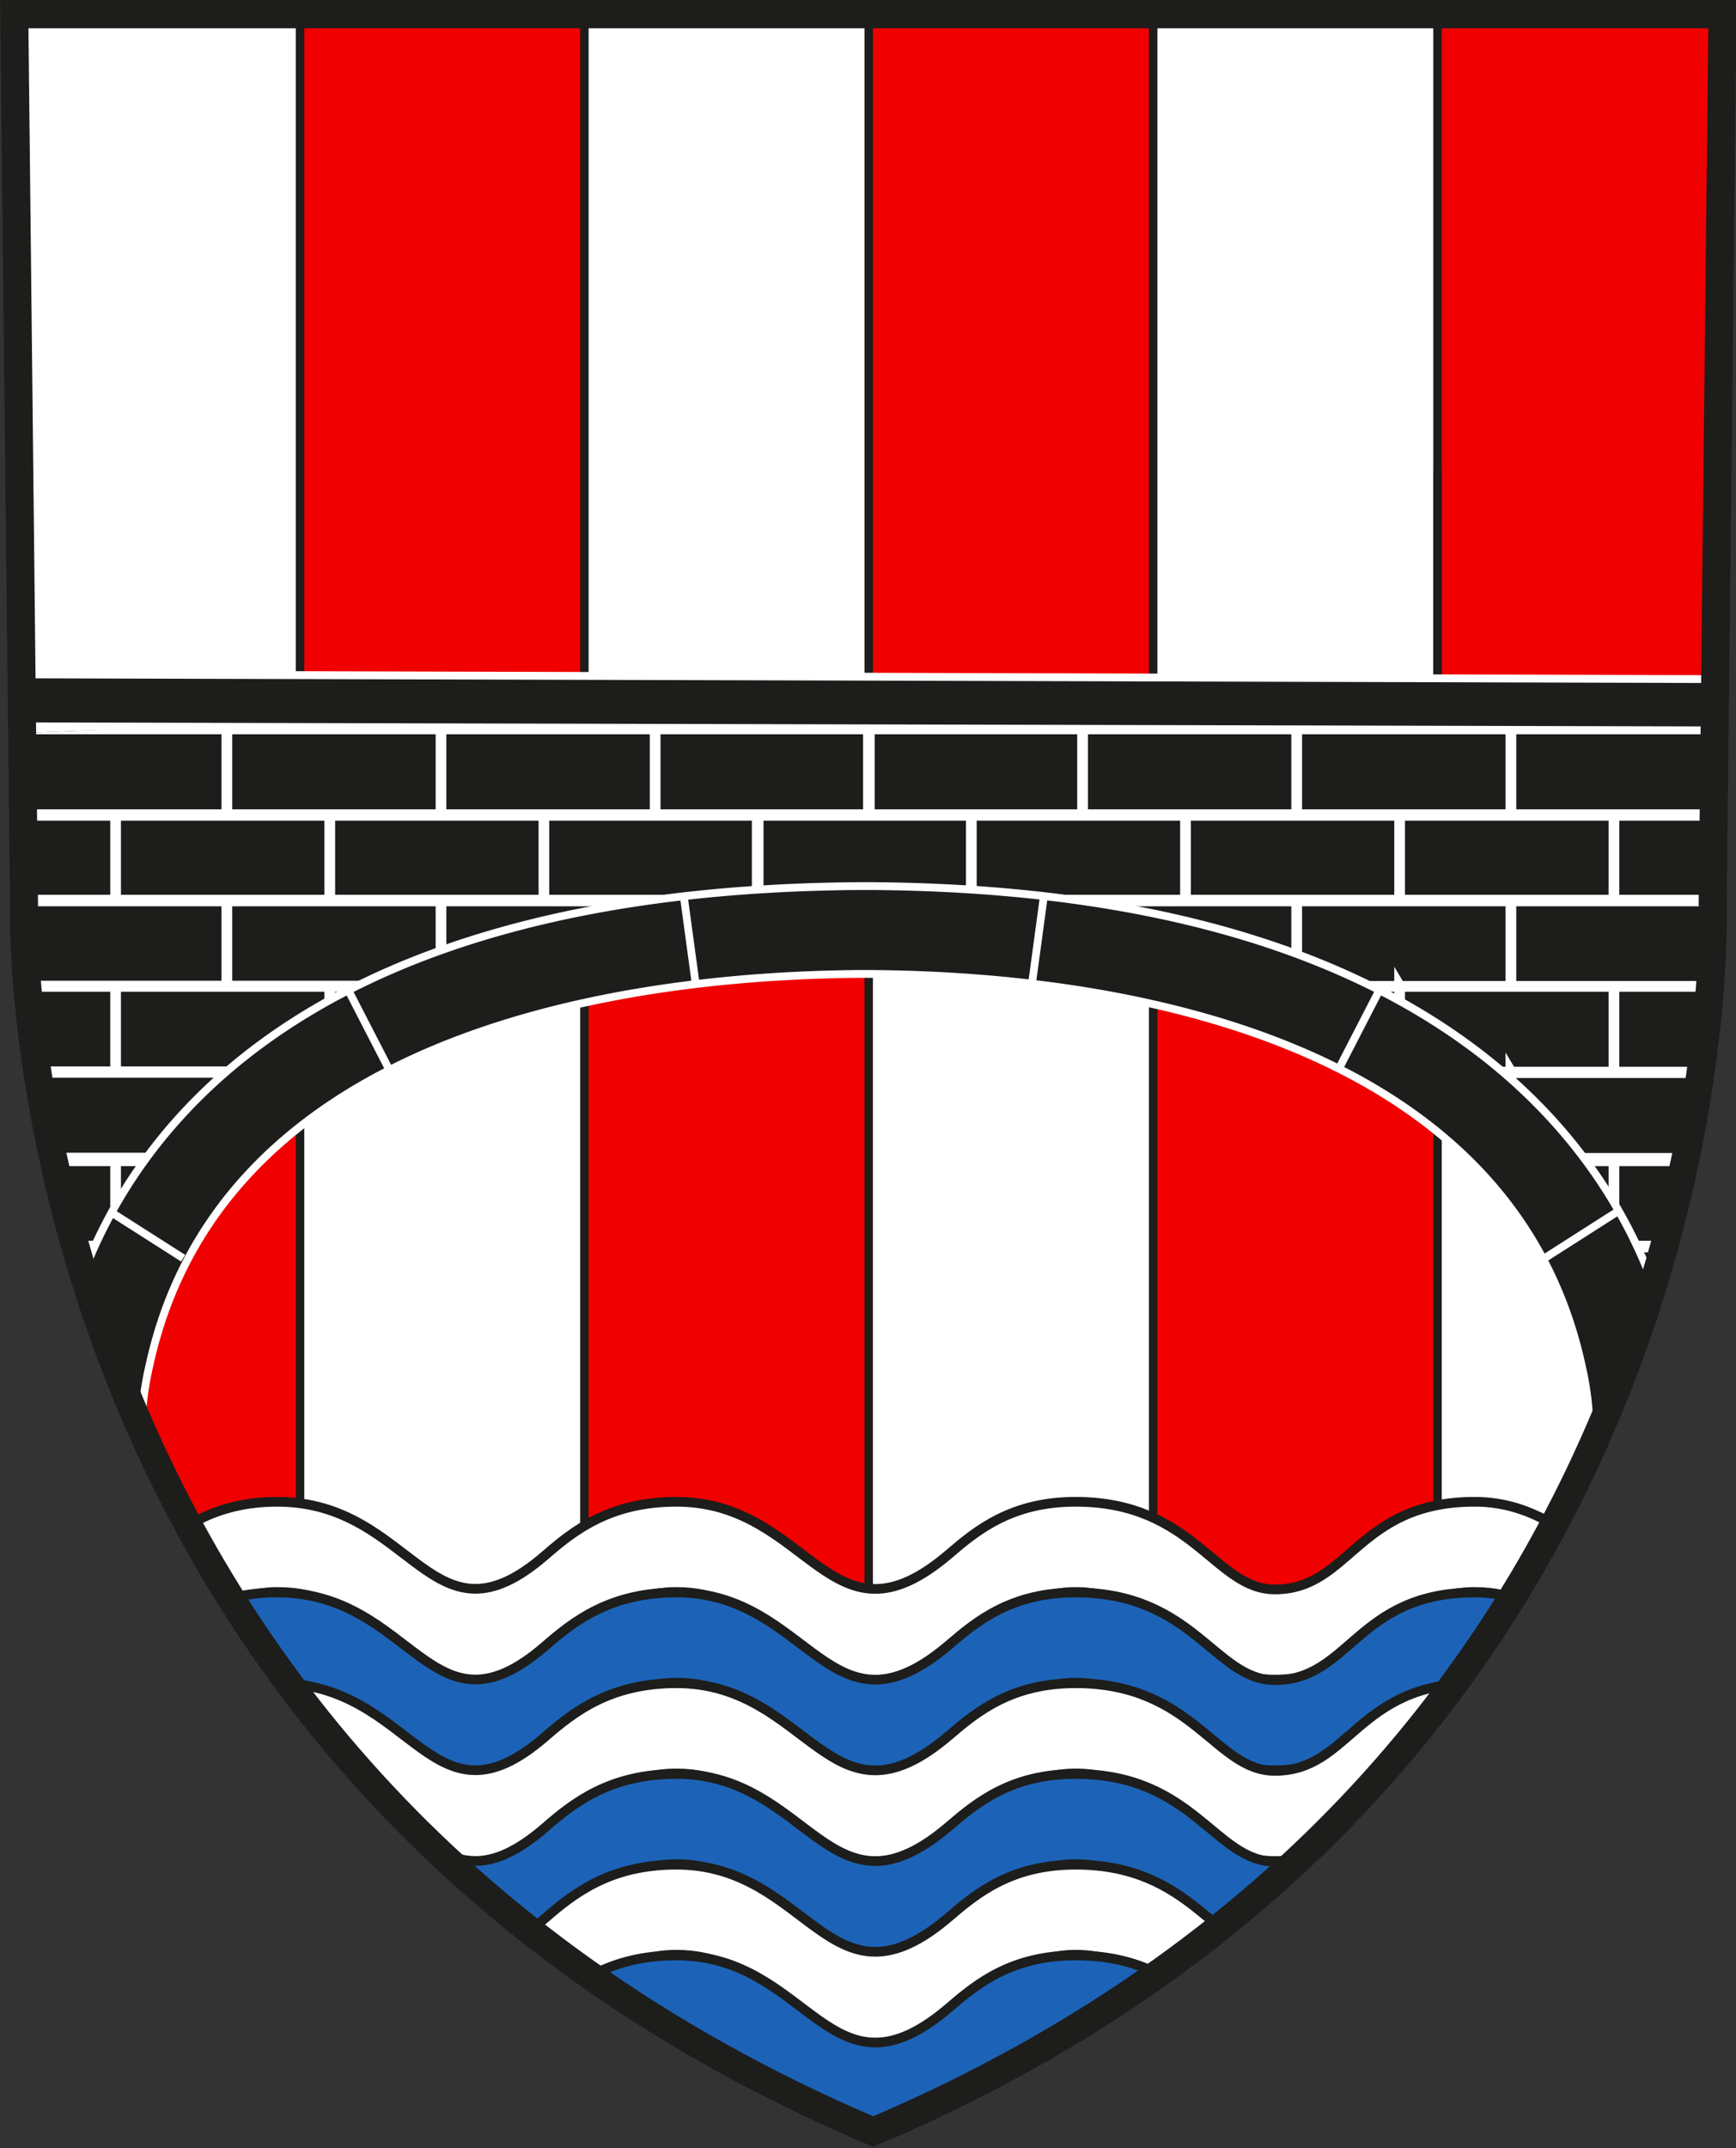 <?xml version="1.0" encoding="UTF-8" standalone="no"?>
<!-- Created with Inkscape (http://www.inkscape.org/) -->

<svg
   xmlns:dc="http://purl.org/dc/elements/1.1/"
   xmlns:cc="http://creativecommons.org/ns#"
   xmlns:rdf="http://www.w3.org/1999/02/22-rdf-syntax-ns#"
   xmlns:svg="http://www.w3.org/2000/svg"
   xmlns="http://www.w3.org/2000/svg"
   xmlns:sodipodi="http://sodipodi.sourceforge.net/DTD/sodipodi-0.dtd"
   xmlns:inkscape="http://www.inkscape.org/namespaces/inkscape"
   version="1.1"
   id="svg2"
   width="595"
   height="736"
   viewBox="0 0 595 736"
   sodipodi:docname="CHE Valbroye COA.svg"
   inkscape:version="0.92.3 (2405546, 2018-03-11)">
  <rect x="0" y="0" width="595" height="736" fill="#333333" stroke="none"/>
  <defs
     id="defs6">
    <style
       id="style2">.cls-1,.cls-11,.cls-2,.cls-5,.cls-6,.cls-8{fill:none;}.cls-14,.cls-15,.cls-2,.cls-4,.cls-5,.cls-6,.cls-7{stroke:#1d1d1b;}.cls-11,.cls-12,.cls-14,.cls-15,.cls-2,.cls-4,.cls-5,.cls-6,.cls-7,.cls-8{stroke-miterlimit:3.86;}.cls-2{stroke-width:3.64px;}.cls-3{fill:#fe2002;}.cls-14,.cls-4{fill:#fff;}.cls-4,.cls-5,.cls-7{stroke-width:1.91px;}.cls-6{stroke-width:1.83px;}.cls-7{fill:#e63a13;}.cls-11,.cls-12,.cls-8{stroke:#fff;}.cls-8{stroke-width:1.94px;}.cls-9{clip-path:url(#clip-path);}.cls-10,.cls-12,.cls-16{fill:#1d1d1b;}.cls-10{fill-rule:evenodd;}.cls-11,.cls-12{stroke-width:2.67px;}.cls-13{clip-path:url(#clip-path-2);}.cls-14,.cls-15{stroke-width:2.31px;}.cls-15{fill:#0076b9;}</style>
    <clipPath
       id="clip-path">
      <polygon
         id="polygon4"
         points="2.58 120.44 135.71 115.3 248.34 119.86 274.84 119.86 284.17 119.64 284.17 146.12 282.6 172.6 279.29 192.83 273.5 212.73 267.38 215.15 256.35 202.74 227.17 170.47 171.65 153.07 118.14 153.29 82.99 162.32 37.68 176.26 14.58 218.06 6.39 190.33 2.42 156.44 1.6 120.47 2.58 120.44"
         class="cls-1" />
    </clipPath>
    <clipPath
       id="clip-path-2">
      <path
         id="path7"
         d="M285.14,1.82l-1.62,146.57s5.82,141.37-139.36,202.66C-1,289.76,3.19,149.19,3.19,149.19L1.57,1.82Z"
         class="cls-1" />
    </clipPath>
  </defs>
  <sodipodi:namedview
     pagecolor="#ffffff"
     bordercolor="#666666"
     borderopacity="1"
     objecttolerance="10"
     gridtolerance="10"
     guidetolerance="10"
     inkscape:pageopacity="0"
     inkscape:pageshadow="2"
     inkscape:window-width="1920"
     inkscape:window-height="1017"
     id="namedview4"
     showgrid="false"
     inkscape:zoom="0.84257146"
     inkscape:cx="-47.151029"
     inkscape:cy="250.56721"
     inkscape:window-x="-8"
     inkscape:window-y="-8"
     inkscape:window-maximized="1"
     inkscape:current-layer="g928" />
  <g
     id="g928"
     transform="matrix(2.076,0,0,2.091,2.909,-3.806)"
     style="stroke-width:0.48">
    <path
       style="fill:#ffffff;fill-opacity:1;stroke:#1d1d1b;stroke-width:1.747px;stroke-miterlimit:3.86"
       id="path72-3"
       d="M 282.087,4.146 280.481,149.538 c 0,0 5.77,140.234 -138.161,201.031 C -1.59,289.772 2.564,150.332 2.564,150.332 L 0.958,4.146 Z"
       class="cls-2"
       inkscape:connector-curvature="0" />
    <path
       id="path14"
       d="M 282.973,4.146 281.361,149.747 c 0,0 5.788,140.435 -138.596,201.32 C -1.598,290.182 2.569,150.542 2.569,150.542 L 0.958,4.146 Z"
       class="cls-2"
       inkscape:connector-curvature="0"
       style="fill:none;stroke:#1d1d1b;stroke-width:1.747px;stroke-miterlimit:3.86" />
    <polygon
       id="polygon16"
       points="48.96,1.32 95.99,1.32 95.99,154.62 48.79,154.62 "
       class="cls-3"
       style="fill:#f00000;fill-opacity:1;stroke-width:0.483"
       transform="matrix(0.995,0,0,0.993,-0.604,2.338)" />
    <polygon
       id="polygon18"
       points="143.19,1.32 190.65,1.32 190.65,154.62 143.46,154.62 "
       class="cls-3"
       style="fill:#f00000;fill-opacity:1;stroke-width:0.483"
       transform="matrix(0.995,0,0,0.993,-0.604,2.338)" />
    <polygon
       id="polygon20"
       points="282.64,154.89 237.85,154.89 237.59,1.32 284.25,1.32 283.71,154.16 "
       class="cls-3"
       style="fill:#f00000;fill-opacity:1;stroke-width:0.483"
       transform="matrix(0.995,0,0,0.993,-0.604,2.338)" />
    <path
       id="path22"
       d="m 3.016,155.936 44.634,-0.268 0.269,123.657 c 0,0 -20.537,-25.411 -32.183,-56.881 C 4.09,190.972 3.016,155.936 3.016,155.936 Z"
       class="cls-3"
       inkscape:connector-curvature="0"
       style="fill:#f00000;fill-opacity:1;stroke-width:0.48" />
    <polygon
       id="polygon24"
       points="143.19,350.89 116.37,337.34 95.72,324.06 96.26,154.35 143.19,154.62 "
       class="cls-3"
       style="fill:#f00000;fill-opacity:1;stroke-width:0.483"
       transform="matrix(0.995,0,0,0.993,-0.604,2.338)" />
    <path
       id="path26"
       d="M 189.001,325.596 V 155.668 l 46.414,0.268 0.796,124.898 c 0,0 -15.723,18.278 -21.879,24.606 -6.156,6.328 -25.34,20.156 -25.34,20.156 z"
       class="cls-3"
       inkscape:connector-curvature="0"
       style="fill:#f00000;fill-opacity:1;stroke-width:0.48" />
    <line
       id="line28"
       y2="281.48"
       x2="48.138"
       y1="4.136"
       x1="48.138"
       class="cls-4"
       style="fill:#ffffff;stroke:#1d1d1b;stroke-width:1.396;stroke-miterlimit:3.86;stroke-dasharray:none" />
    <path
       id="path30"
       d="M 95.079,4.136 V 325.119 M 142.03,4.136 V 156.015 M 188.981,4.136 V 156.015 M 235.932,4.136 V 156.015"
       class="cls-5"
       inkscape:connector-curvature="0"
       style="fill:none;stroke:#1d1d1b;stroke-width:1.396;stroke-miterlimit:3.86;stroke-dasharray:none" />
    <path
       id="path32"
       d="M 282.973,4.146 281.361,149.747 c 0,0 5.788,140.435 -138.596,201.32 C -1.598,290.182 2.569,150.542 2.569,150.542 L 0.958,4.146 Z"
       class="cls-2"
       inkscape:connector-curvature="0"
       style="fill:none;stroke:#1d1d1b;stroke-width:1.747px;stroke-miterlimit:3.86" />
    <line
       id="line34"
       y2="156.015"
       x2="281.013"
       y1="156.015"
       x1="3.703"
       class="cls-6"
       style="fill:none;stroke:#1d1d1b;stroke-width:0.878px;stroke-miterlimit:3.86" />
    <path
       id="path36"
       d="m 48.128,156.015 z m 46.941,0 z m 46.951,0 v 195.111 m 46.961,-195.111 v 170.425"
       class="cls-5"
       inkscape:connector-curvature="0"
       style="fill:none;stroke:#1d1d1b;stroke-width:1.396;stroke-miterlimit:3.86;stroke-dasharray:none" />
    <line
       id="line38"
       y2="281.43"
       x2="235.932"
       y1="78.769"
       x1="235.932"
       class="cls-7"
       style="fill:#e63a13;stroke:#1d1d1b;stroke-width:1.396;stroke-miterlimit:3.86;stroke-dasharray:none" />
    <path
       id="path40"
       d="M 282.973,4.146 281.361,149.747 c 0,0 5.788,140.435 -138.596,201.32 C -1.598,290.182 2.569,150.542 2.569,150.542 L 0.958,4.146 Z m 0,0 -1.611,145.601 c 0,0 5.788,140.435 -138.596,201.32 C -1.598,290.182 2.569,150.542 2.569,150.542 L 0.958,4.146 Z m 0,0 -1.611,145.601 c 0,0 5.788,140.435 -138.596,201.32 C -1.598,290.182 2.569,150.542 2.569,150.542 L 0.958,4.146 Z"
       class="cls-2"
       inkscape:connector-curvature="0"
       style="fill:none;stroke:#1d1d1b;stroke-width:1.747px;stroke-miterlimit:3.86" />
    <path
       id="path42"
       d="m 141.891,160.853 v -14.315 m -120.973,47.355 12.213,8.404 m 39.413,-45.696 4.595,13.788 m 184.304,23.484 -12.203,8.404 m -39.423,-45.696 -4.555,13.828"
       class="cls-8"
       inkscape:connector-curvature="0"
       style="fill:none;stroke:#ffffff;stroke-width:0.931px;stroke-miterlimit:3.86" />
    <g
       id="g50"
       clip-path="url(#clip-path)"
       class="cls-9"
       style="stroke-width:0.483"
       transform="matrix(0.995,0,0,0.993,-0.604,2.338)">
      <path
         id="path44"
         d="m -88.22,172.79 v 3.62 h 35.52 v -3.62 z m 35.53,0 v 3.62 h 35.53 v -3.62 z m 35.54,0 v 3.62 h 35.53 v -3.62 z m 35.53,0 v 3.62 h 35.53 v -3.62 z m 35.54,0 v 3.62 h 35.53 v -3.62 z m 35.53,0 v 3.62 H 125 v -3.62 h 35.38 v 3.62 h -35.54 v -3.62 z m 70.92,0 v 3.62 h 35.53 v -3.62 z m 35.54,0 v 3.62 h 35.52 v -3.62 z m 35.53,0 v 3.62 H 267 v -3.62 z m 35.54,0 v 3.62 h 35.52 v -3.62 z m 35.53,0 v 3.62 H 338 v -3.62 z m -390.73,48 v -1.56 h 35.52 v 1.56 z m 35.53,0 v -1.56 h 35.53 v 1.56 z m 35.54,0 v -1.56 h 35.53 v 1.56 z m 35.53,0 v -1.56 h 35.53 v 1.56 z m 35.54,0 v -1.56 h 35.53 v 1.56 z m 35.53,0 v -1.56 H 125 v 1.56 h 35.38 v -1.56 h -35.54 v 1.56 z m 70.92,0 v -1.56 h 35.53 v 1.56 z m 35.54,0 v -1.56 h 35.52 v 1.56 z m 35.53,0 v -1.56 H 267 v 1.56 z m 35.54,0 v -1.56 h 35.52 v 1.56 z m 35.53,0 v -1.56 H 338 v 1.56 z M 321,205.09 h 35.5 v 14.23 H 321 Z m -35.54,0 H 321 v 14.23 h -35.57 v -14.23 z m -35.53,0 h 35.52 v 14.23 H 249.9 v -14.23 z m -35.54,0 h 35.53 v 14.23 h -35.56 v -14.23 z m -35.53,0 h 35.52 v 14.23 h -35.55 v -14.23 z m -35.54,0 h 35.53 v 14.23 H 143.29 V 205.09 Z M 302.51,191 H 338 v 14.23 H 302.51 Z M 267,191 h 35.5 v 14.23 H 267 Z m -35.54,0 H 267 v 14.23 H 231.44 V 191 Z m -35.53,0 h 35.52 v 14.23 H 195.91 V 191 Z m -35.54,0 h 35.51 v 14.23 H 160.37 V 191 Z m -35.53,0 h 35.52 v 14.23 H 124.84 V 191 Z m -16.93,14.14 h 35.53 v 14.23 h -35.55 v -14.28 z m -35.54,0 h 35.51 v 14.23 H 72.37 v -14.28 z m -35.53,0 h 35.51 v 14.23 H 36.84 v -14.28 z m -35.54,0 h 35.51 v 14.23 H 1.3 v -14.28 z m -35.53,0 H 1.3 v 14.23 h -35.53 v -14.28 z m -35.54,0 h 35.53 v 14.23 H -69.77 V 205.09 Z M 89.45,191 H 125 v 14.23 H 89.45 Z m -35.53,0 h 35.53 v 14.23 H 53.92 Z m -35.54,0 h 35.53 v 14.23 H 18.38 Z m -35.53,0 h 35.53 v 14.23 h -35.53 z m -35.54,0 h 35.53 v 14.23 h -35.53 z m -35.53,0 h 35.52 v 14.23 h -35.52 z m 267,-14.62 h -35.49 v 14.23 h 35.53 v -14.28 z m 35.53,0 h -35.48 v 14.23 h 35.52 v -14.28 z m 35.54,0 h -35.49 v 14.23 h 35.53 v -14.28 z m 35.53,0 H 249.9 v 14.23 h 35.52 v -14.28 z m 35.54,0 h -35.49 v 14.23 H 321 v -14.28 z m 35.54,0 H 321 v 14.23 h 35.5 v -14.28 z m -390.74,0 h -35.49 v 14.23 h 35.53 v -14.28 z m 35.54,0 h -35.49 v 14.23 H 1.3 v -14.28 z m 35.53,0 H 1.3 v 14.23 h 35.53 v -14.28 z m 35.54,0 H 36.84 v 14.23 h 35.53 v -14.28 z m 35.53,0 H 72.37 v 14.23 h 35.53 v -14.28 z m 35.54,0 h -35.49 v 14.23 h 35.53 v -14.28 z"
         class="cls-10"
         inkscape:connector-curvature="0"
         style="fill:#1d1d1b;fill-rule:evenodd;stroke-width:0.483" />
      <path
         id="path46"
         d="m -52.7,172.79 v -10.61 h -35.52 v 10.61 z m 35.54,0 v -10.61 h -35.53 v 10.61 z m 35.54,0 v -10.61 h -35.53 v 10.61 z m 35.53,0 V 162.18 H 18.38 v 10.61 z m 35.54,0 V 162.18 H 53.92 v 10.61 z m 35.53,0 V 162.18 H 89.45 v 10.61 h 35.39 v -10.61 h 35.52 v 10.61 z m 70.92,0 v -10.61 h -35.53 v 10.61 z m 35.53,0 v -10.61 h -35.52 v 10.61 z m 35.54,0 v -10.61 h -35.53 v 10.61 z m 35.53,0 V 162.18 H 267 v 10.61 z m 35.54,0 v -10.61 h -35.53 v 10.61 z M 178.82,148 h -35.53 v 14.23 h 35.53 z m 35.53,0 h -35.52 v 14.23 h 35.52 z m 35.54,0 h -35.53 v 14.23 h 35.53 z m 35.53,0 H 249.9 v 14.23 h 35.52 z m 35.58,0 h -35.57 v 14.23 H 321 Z m 35.54,0 H 321 v 14.23 h 35.5 V 148 Z M 160.36,133.9 h -35.52 v 14.23 h 35.52 z m 35.54,0 h -35.53 v 14.23 h 35.53 z m 35.53,0 h -35.52 v 14.23 h 35.52 z m 35.54,0 h -35.53 v 14.23 H 267 V 133.9 Z m 35.53,0 H 267 v 14.23 h 35.5 z m 35.54,0 h -35.53 v 14.23 H 338 V 133.9 Z M 178.82,119.75 H 143.29 V 134 h 35.53 z m 35.53,0 H 178.83 V 134 h 35.52 z m 35.54,0 H 214.36 V 134 h 35.53 z m 35.53,0 H 249.9 V 134 h 35.52 z m 35.54,0 H 285.43 V 134 H 321 v -14.25 z m 35.54,0 H 321 V 134 h 35.5 z m -54,-14.47 H 338 v 14.24 h -35.49 v -14.24 z m -35.53,0 h 35.53 v 14.24 H 267 v -14.24 z m -35.54,0 H 267 v 14.24 h -35.56 v -14.24 z m -35.53,0 h 35.52 v 14.24 h -35.51 v -14.24 z m -35.54,0 h 35.54 v 14.24 h -35.53 v -14.24 z m -35.53,0 h 35.52 v 14.24 H 124.84 V 105.28 Z M 321,91.14 h 35.5 v 14.23 H 321 Z m -35.54,0 H 321 v 14.23 H 285.43 V 91.14 Z m -35.53,0 h 35.52 v 14.23 H 249.9 V 91.14 Z m -35.54,0 h 35.53 v 14.23 H 214.36 V 91.14 Z m -35.53,0 h 35.52 v 14.23 H 178.83 V 91.14 Z m -35.54,0 h 35.53 v 14.23 H 143.29 V 91.14 Z M 302.51,77 H 338 V 91.23 H 302.51 Z M 267,77 h 35.5 V 91.23 H 267 Z m -35.54,0 H 267 V 91.23 H 231.44 V 77 Z m -35.53,0 h 35.52 V 91.23 H 195.91 V 77 Z m -35.54,0 H 195.9 V 91.23 H 160.37 V 77 Z m -35.53,0 h 35.52 V 91.23 H 124.84 V 77 Z M 321,62.86 h 35.5 V 77.09 H 321 Z m -35.54,0 H 321 V 77.09 H 285.43 V 62.86 Z m -35.53,0 h 35.52 V 77.09 H 249.9 V 62.86 Z m -35.54,0 h 35.53 V 77.09 H 214.36 V 62.86 Z m -35.53,0 h 35.52 V 77.09 H 178.83 V 62.86 Z m -35.54,0 h 35.53 V 77.09 H 143.29 V 62.86 Z M 302.51,48.71 H 338 v 14.23 h -35.49 z m -35.53,0 H 302.5 V 62.94 H 267 V 48.71 Z m -35.54,0 H 267 v 14.23 h -35.56 z m -35.53,0 h 35.52 v 14.23 h -35.52 z m -35.54,0 h 35.53 v 14.23 h -35.53 z m -35.53,0 h 35.52 V 62.94 H 124.84 Z M -34.24,148 h -35.53 v 14.23 h 35.53 V 148 Z m 35.54,0 h -35.53 v 14.23 H 1.3 Z m 35.53,0 H 1.3 v 14.23 h 35.53 z m 35.54,0 H 36.84 v 14.23 h 35.53 z m 35.53,0 H 72.37 v 14.23 h 35.53 z m 35.54,0 h -35.53 v 14.23 h 35.53 z M -52.7,133.9 h -35.52 v 14.23 h 35.52 z m 35.54,0 h -35.53 v 14.23 h 35.53 z m 35.54,0 h -35.53 v 14.23 h 35.53 z m 35.53,0 H 18.38 v 14.23 h 35.53 z m 35.54,0 H 53.92 v 14.23 h 35.53 z m 35.53,0 H 89.45 v 14.23 H 125 V 133.9 Z M -34.24,119.75 H -69.77 V 134 h 35.53 z m 35.54,0 H -34.23 V 134 H 1.3 Z m 35.53,0 H 1.3 V 134 h 35.53 z m 35.54,0 H 36.84 V 134 h 35.53 z m 35.53,0 H 72.37 V 134 h 35.53 z m 35.54,0 H 107.91 V 134 h 35.53 z m -54,-14.47 H 125 v 14.24 H 89.45 v -14.24 z m -35.53,0 h 35.54 v 14.24 H 53.92 v -14.24 z m -35.54,0 h 35.54 v 14.24 H 18.38 v -14.24 z m -35.53,0 h 35.54 v 14.24 h -35.53 v -14.24 z m -35.54,0 h 35.53 v 14.24 h -35.52 v -14.24 z m -35.53,0 h 35.53 v 14.24 H -88.22 V 105.28 Z M 107.91,91.14 h 35.53 v 14.23 h -35.53 z m -35.54,0 h 35.53 v 14.23 H 72.37 Z m -35.53,0 h 35.53 v 14.23 H 36.84 Z m -35.54,0 h 35.53 v 14.23 H 1.3 Z m -35.53,0 H 1.3 v 14.23 h -35.53 z m -35.54,0 h 35.53 v 14.23 H -69.77 Z M 89.45,77 H 125 V 91.23 H 89.45 Z M 53.92,77 H 89.45 V 91.23 H 53.92 Z M 18.38,77 H 53.91 V 91.23 H 18.38 Z m -35.53,0 h 35.53 v 14.23 h -35.53 z m -35.54,0 h 35.53 v 14.23 h -35.53 z m -35.53,0 H -52.7 V 91.23 H -88.22 Z M 107.91,62.86 h 35.53 v 14.23 h -35.53 z m -35.54,0 H 107.9 V 77.09 H 72.37 Z m -35.53,0 H 72.37 V 77.09 H 36.84 Z m -35.54,0 H 36.83 V 77.09 H 1.3 Z m -35.53,0 H 1.3 v 14.23 h -35.53 z m -35.54,0 h 35.53 V 77.09 H -69.77 Z M 89.45,48.71 H 125 V 62.94 H 89.45 Z m -35.53,0 H 89.45 V 62.94 H 53.92 Z m -35.54,0 H 53.91 V 62.94 H 18.38 Z m -35.53,0 h 35.53 v 14.23 h -35.53 z m -35.54,0 h 35.53 v 14.23 h -35.53 z m -35.53,0 h 35.52 v 14.23 h -35.52 z"
         class="cls-10"
         inkscape:connector-curvature="0"
         style="fill:#1d1d1b;fill-rule:evenodd;stroke-width:0.483" />
      <path
         id="path48"
         d="m 267,219.23 h 35.5 v 14.23 H 267 Z m -35.54,0 H 267 v 14.23 h -35.56 v -14.23 z m -35.53,0 h 35.52 v 14.23 h -35.54 v -14.23 z m -35.54,0 h 35.51 v 14.23 h -35.53 v -14.23 z m -35.53,0 h 35.52 v 14.23 H 124.84 V 219.23 Z M 285.45,205.09 H 321 v 14.23 h -35.57 v -14.23 z m -35.53,0 h 35.52 v 14.23 H 249.9 v -14.23 z m -35.54,0 h 35.53 v 14.23 h -35.55 v -14.23 z m -35.53,0 h 35.52 v 14.23 h -35.54 v -14.23 z m -35.54,0 h 35.53 v 14.23 H 143.29 V 205.09 Z M 267,191 h 35.5 v 14.23 H 267 Z m -35.54,0 H 267 v 14.23 H 231.44 V 191 Z m -35.53,0 h 35.52 v 14.23 H 195.91 V 191 Z m -35.54,0 h 35.51 v 14.23 H 160.37 V 191 Z m -35.53,0 h 35.52 v 14.23 H 124.84 V 191 Z M 89.45,219.23 H 125 v 14.23 H 89.45 Z m -35.53,0 h 35.53 v 14.23 H 53.92 Z m -35.54,0 h 35.53 v 14.23 H 18.38 Z m -35.53,0 h 35.53 v 14.23 h -35.53 z m 125.06,-14.14 h 35.53 v 14.23 h -35.53 z m -35.54,0 h 35.53 v 14.23 H 72.37 Z m -35.53,0 h 35.53 v 14.23 H 36.84 Z m -35.54,0 h 35.53 v 14.23 H 1.3 Z m -35.53,0 H 1.3 v 14.23 H -34.23 Z M 89.45,191 H 125 v 14.23 H 89.45 Z m -35.53,0 h 35.53 v 14.23 H 53.92 Z m -35.54,0 h 35.53 v 14.23 H 18.38 Z m -35.53,0 h 35.53 v 14.23 h -35.53 z m 196,-14.62 h -35.56 v 14.23 h 35.53 v -14.28 z m 35.53,0 h -35.55 v 14.23 h 35.52 v -14.28 z m 35.54,0 h -35.56 v 14.23 h 35.53 v -14.28 z m 35.53,0 H 249.9 v 14.23 h 35.52 v -14.28 z m 35.54,0 h -35.56 v 14.23 H 321 v -14.28 z m -160.6,-14.15 h -35.55 v 14.23 h 35.52 v -14.28 z m 35.54,0 h -35.56 v 14.23 h 35.53 v -14.28 z m 35.53,0 h -35.55 v 14.23 h 35.52 v -14.28 z m 35.54,0 h -35.56 v 14.23 H 267 v -14.28 z m 35.53,0 H 267 v 14.23 h 35.5 V 162.18 Z M 178.82,148 h -35.53 v 14.23 h 35.53 z m 35.53,0 h -35.52 v 14.23 h 35.52 z m 35.54,0 h -35.53 v 14.23 h 35.53 z m 35.53,0 H 249.9 v 14.23 h 35.52 z m 35.58,0 h -35.57 v 14.23 H 321 Z M 160.36,133.9 h -35.52 v 14.23 h 35.52 z m 35.54,0 h -35.53 v 14.23 h 35.53 z m 35.53,0 h -35.52 v 14.23 h 35.52 z m 35.54,0 h -35.53 v 14.23 H 267 V 133.9 Z m 35.53,0 H 267 v 14.23 h 35.5 z M 178.82,119.75 H 143.29 V 134 h 35.53 z m 35.53,0 H 178.83 V 134 h 35.52 z m 35.54,0 H 214.36 V 134 h 35.53 z m 35.53,0 H 249.9 V 134 h 35.52 z m 35.54,0 H 285.43 V 134 H 321 v -14.25 z m -54,-14.47 h 35.54 v 14.24 H 267 v -14.24 z m -35.54,0 H 267 v 14.24 h -35.56 v -14.24 z m -35.53,0 h 35.52 v 14.24 h -35.5 v -14.24 z m -35.54,0 h 35.55 v 14.24 h -35.53 v -14.24 z m -35.53,0 h 35.52 v 14.24 h -35.5 V 105.28 Z M 1.3,176.33 h -35.53 v 14.23 H 1.3 Z m 35.53,0 H 1.3 v 14.23 h 35.53 z m 35.54,0 H 36.84 v 14.23 h 35.53 z m 35.53,0 H 72.37 v 14.23 h 35.53 z m 35.54,0 h -35.53 v 14.23 h 35.53 z M 18.38,162.18 h -35.53 v 14.23 h 35.53 z m 35.53,0 H 18.38 v 14.23 h 35.53 z m 35.54,0 H 53.92 v 14.23 h 35.53 z m 35.53,0 H 89.45 v 14.23 H 125 V 162.18 Z M 1.3,148 h -35.53 v 14.23 H 1.3 Z m 35.53,0 H 1.3 v 14.23 h 35.53 z m 35.54,0 H 36.84 v 14.23 h 35.53 z m 35.53,0 H 72.37 v 14.23 h 35.53 z m 35.54,0 h -35.53 v 14.23 h 35.53 z M 18.38,133.9 h -35.53 v 14.23 h 35.53 z m 35.53,0 H 18.38 v 14.23 h 35.53 z m 35.54,0 H 53.92 v 14.23 h 35.53 z m 35.53,0 H 89.45 v 14.23 H 125 V 133.9 Z M 1.3,119.75 H -34.23 V 134 H 1.3 Z m 35.53,0 H 1.3 V 134 h 35.53 z m 35.54,0 H 36.84 V 134 h 35.53 z m 35.53,0 H 72.37 V 134 h 35.53 z m 35.54,0 H 107.91 V 134 h 35.53 z m -54,-14.47 H 125 v 14.24 H 89.45 v -14.24 z m -35.53,0 h 35.54 v 14.24 H 53.92 v -14.24 z m -35.54,0 h 35.54 v 14.24 H 18.38 v -14.24 z m -35.53,0 h 35.54 v 14.24 h -35.53 v -14.24 z"
         class="cls-11"
         inkscape:connector-curvature="0"
         style="fill:none;stroke:#ffffff;stroke-width:1.772;stroke-miterlimit:3.86;stroke-dasharray:none" />
    </g>
    <polygon
       id="polygon52"
       points="283.87,119.99 0,119.32 1.07,110.75 284.23,111.53 "
       class="cls-12"
       style="fill:#1d1d1b;stroke:#ffffff;stroke-width:1.295px;stroke-miterlimit:3.86"
       transform="matrix(0.986,0,0,0.993,1.951,2.338)" />
    <path
       id="path54"
       d="m 262.217,236.589 -1.174,-0.05 a 49.577,49.52 0 0 0 -1.313,-11.007 C 248.304,173.628 187.131,161.558 141.513,161.389 95.864,161.558 34.672,173.608 23.265,225.532 A 49.577,49.52 0 0 0 21.952,236.539 L 11.43,213.006 C 20.689,186.393 50.017,147.333 141.483,146.995 c 89.099,0.328 119.849,38.355 129.894,64.898 l -5.559,16.788 -4.734,8.94"
       class="cls-12"
       inkscape:connector-curvature="0"
       style="fill:#1d1d1b;stroke:#ffffff;stroke-width:1.281px;stroke-miterlimit:3.86" />
    <path
       id="path56"
       d="m 16.969,200.459 11.865,7.51 m 26.961,-44.504 6.962,13.411 m 48.731,-28.222 1.989,14.533 m 151.972,37.272 -11.855,7.51 m -26.961,-44.504 -6.962,13.411 m -48.731,-28.222 -1.989,14.533"
       class="cls-11"
       inkscape:connector-curvature="0"
       style="fill:none;stroke:#ffffff;stroke-width:1.281px;stroke-miterlimit:3.86" />
    <g
       id="g70"
       clip-path="url(#clip-path-2)"
       class="cls-13"
       style="stroke-width:0.483"
       transform="matrix(0.995,0,0,0.993,-0.604,2.338)">
      <path
         id="path58"
         d="m 310.17,247.27 v 14.88 c -18.24,0 -24.93,29.9 -52.82,5.7 -3.69,-3.2 -6.73,-5.7 -13.51,-5.7 -13.7,0 -16.5,14.4 -33.1,14.46 -15,0 -18.5,-14.46 -33.13,-14.46 -18.67,0 -23.68,29.74 -52,5.94 -3.93,-3.3 -7.39,-5.94 -14.22,-5.94 -19.9,0 -23.56,30 -52.14,5.7 -3.69,-3.13 -7,-5.7 -14.1,-5.7 -18,0 -24.8,29.9 -52.69,5.7 -3.69,-3.2 -6.73,-5.7 -13.51,-5.7 v -14.88 c 20.45,0 25.54,25.06 45,8.69 4.69,-4 10.67,-8.69 21.24,-8.69 22.76,0 25.48,25.24 44.52,8.79 4.72,-4.08 10.74,-8.79 21.72,-8.79 22.29,0 25.43,25.54 45.34,8.54 4.6,-3.92 10.34,-8.54 20.89,-8.54 19.64,0 23.13,14.49 33.11,14.46 12.42,0 13.6,-14.46 33.13,-14.46 20.46,0 25.54,25.06 45,8.69 4.69,-4 10.8,-8.69 21.37,-8.69 z"
         class="cls-14"
         inkscape:connector-curvature="0"
         style="fill:#ffffff;stroke:#1d1d1b;stroke-width:1.598;stroke-miterlimit:3.86;stroke-dasharray:none" />
      <path
         id="path60"
         d="m 310.17,262.24 v 14.88 c -18.24,0 -24.93,29.9 -52.82,5.7 -3.69,-3.2 -6.73,-5.7 -13.51,-5.7 -13.7,0 -16.5,14.4 -33.1,14.45 -15,0.05 -18.5,-14.45 -33.13,-14.45 -18.67,0 -23.68,29.74 -52,5.94 -3.93,-3.3 -7.39,-5.94 -14.22,-5.94 -19.9,0 -23.56,30 -52.14,5.7 -3.69,-3.13 -7,-5.7 -14.1,-5.7 -18,0 -24.8,29.9 -52.69,5.7 -3.69,-3.2 -6.73,-5.7 -13.51,-5.7 v -14.88 c 20.45,0 25.54,25.06 45,8.69 4.69,-4 10.67,-8.69 21.24,-8.69 22.76,0 25.48,25.24 44.52,8.78 4.72,-4.07 10.74,-8.78 21.72,-8.78 22.29,0 25.43,25.54 45.34,8.54 4.6,-3.92 10.34,-8.54 20.89,-8.54 19.64,0 23.13,14.49 33.11,14.46 12.42,0 13.6,-14.46 33.13,-14.46 20.46,0 25.54,25.06 45,8.69 4.69,-4 10.8,-8.69 21.37,-8.69 z"
         class="cls-15"
         inkscape:connector-curvature="0"
         style="fill:#1c63b7;fill-opacity:1;stroke:#1d1d1b;stroke-width:1.598;stroke-miterlimit:3.86;stroke-dasharray:none" />
      <path
         id="path62"
         d="m 310.17,277.21 v 14.88 c -18.24,0 -24.93,29.9 -52.82,5.7 -3.69,-3.2 -6.73,-5.7 -13.51,-5.7 -13.7,0 -16.5,14.4 -33.1,14.45 -15,0 -18.5,-14.45 -33.13,-14.45 -18.67,0 -23.68,29.74 -52,5.94 -3.93,-3.3 -7.39,-5.94 -14.22,-5.94 -19.9,0 -23.56,30 -52.14,5.7 -3.69,-3.13 -7,-5.7 -14.1,-5.7 -18,0 -24.8,29.9 -52.69,5.7 -3.69,-3.2 -6.73,-5.7 -13.51,-5.7 v -14.88 c 20.45,0 25.54,25.06 45,8.69 4.69,-4 10.67,-8.69 21.24,-8.69 22.76,0 25.48,25.24 44.52,8.78 4.72,-4.07 10.74,-8.78 21.72,-8.78 22.29,0 25.43,25.54 45.34,8.54 4.6,-3.92 10.34,-8.54 20.89,-8.54 19.64,0 23.13,14.49 33.11,14.46 12.42,0 13.6,-14.46 33.13,-14.46 20.46,0 25.54,25.06 45,8.69 4.69,-4 10.8,-8.69 21.37,-8.69 z"
         class="cls-14"
         inkscape:connector-curvature="0"
         style="fill:#ffffff;stroke:#1d1d1b;stroke-width:1.598;stroke-miterlimit:3.86;stroke-dasharray:none" />
      <path
         id="path64"
         d="m 310.17,292.18 v 14.88 c -18.25,0 -24.93,29.9 -52.82,5.7 -3.69,-3.2 -6.73,-5.7 -13.51,-5.7 -13.7,0 -16.5,14.4 -33.1,14.45 -15,0.05 -18.5,-14.45 -33.13,-14.45 -18.67,0 -23.68,29.74 -52,5.94 -3.93,-3.3 -7.39,-5.94 -14.22,-5.94 -19.9,0 -23.56,30 -52.14,5.7 -3.69,-3.13 -7,-5.7 -14.1,-5.7 -18,0 -24.8,29.9 -52.69,5.7 -3.69,-3.2 -6.73,-5.7 -13.51,-5.7 v -14.88 c 20.45,0 25.54,25.06 45,8.69 4.69,-4 10.67,-8.69 21.24,-8.69 22.76,0 25.48,25.24 44.52,8.78 4.72,-4.07 10.74,-8.78 21.72,-8.78 22.29,0 25.43,25.53 45.34,8.54 4.6,-3.92 10.34,-8.54 20.89,-8.54 19.64,0 23.13,14.49 33.11,14.46 12.42,0 13.6,-14.46 33.13,-14.46 20.46,0 25.54,25.06 45,8.69 4.69,-4 10.8,-8.69 21.37,-8.69 z"
         class="cls-15"
         inkscape:connector-curvature="0"
         style="fill:#1c63b7;fill-opacity:1;stroke:#1d1d1b;stroke-width:1.598;stroke-miterlimit:3.86;stroke-dasharray:none" />
      <path
         id="path66"
         d="M 310.17,307.15 V 322 c -18.26,0 -24.93,29.9 -52.82,5.7 -3.69,-3.2 -6.73,-5.7 -13.51,-5.7 -13.7,0 -16.5,14.4 -33.1,14.45 -15,0 -18.5,-14.45 -33.13,-14.45 -18.67,0 -23.68,29.74 -52,5.94 -3.93,-3.3 -7.39,-5.94 -14.22,-5.94 -19.9,0 -23.56,30 -52.14,5.7 -3.69,-3.14 -7,-5.7 -14.1,-5.7 -18,0 -24.8,29.9 -52.69,5.7 -3.69,-3.2 -6.73,-5.7 -13.51,-5.7 v -14.85 c 20.45,0 25.54,25.06 45,8.69 4.69,-4 10.67,-8.69 21.24,-8.69 22.76,0 25.48,25.24 44.52,8.78 4.72,-4.07 10.74,-8.78 21.72,-8.78 22.29,0 25.43,25.53 45.34,8.54 4.6,-3.93 10.34,-8.54 20.89,-8.54 19.64,0 23.13,14.49 33.11,14.46 12.42,0 13.6,-14.46 33.13,-14.46 20.46,0 25.54,25.06 45,8.69 4.69,-4 10.8,-8.69 21.37,-8.69 z"
         class="cls-14"
         inkscape:connector-curvature="0"
         style="fill:#ffffff;stroke:#1d1d1b;stroke-width:1.598;stroke-miterlimit:3.86;stroke-dasharray:none" />
      <path
         id="path68"
         d="M 310.17,322.12 V 337 c -18.27,0 -24.93,29.9 -52.82,5.7 -3.69,-3.2 -6.73,-5.7 -13.51,-5.7 -13.7,0 -16.5,14.4 -33.1,14.45 -15,0.05 -18.5,-14.45 -33.13,-14.45 -18.67,0 -23.68,29.74 -52,5.94 -3.93,-3.3 -7.39,-5.94 -14.22,-5.94 -19.9,0 -23.56,30 -52.14,5.7 -3.69,-3.14 -7,-5.7 -14.1,-5.7 -18,0 -24.8,29.9 -52.69,5.7 -3.69,-3.2 -6.73,-5.7 -13.51,-5.7 v -14.88 c 20.45,0 25.54,25.06 45,8.68 4.69,-3.95 10.67,-8.68 21.24,-8.68 22.76,0 25.48,25.23 44.52,8.78 4.72,-4.07 10.74,-8.78 21.72,-8.78 22.29,0 25.43,25.53 45.34,8.54 4.6,-3.93 10.34,-8.54 20.89,-8.54 19.64,0 23.13,14.49 33.11,14.45 12.42,0 13.6,-14.45 33.13,-14.45 20.46,0 25.54,25.06 45,8.68 4.69,-3.95 10.8,-8.68 21.37,-8.68 z"
         class="cls-15"
         inkscape:connector-curvature="0"
         style="fill:#1c63b7;fill-opacity:1;stroke:#1d1d1b;stroke-width:1.598;stroke-miterlimit:3.86;stroke-dasharray:none" />
    </g>
    <path
       id="path72"
       d="M 282.973,4.146 281.361,149.747 c 0,0 5.788,140.435 -138.596,201.32 C -1.598,290.182 2.569,150.542 2.569,150.542 L 0.958,4.146 Z"
       class="cls-2"
       inkscape:connector-curvature="0"
       style="fill:none;stroke:#1d1d1b;stroke-width:4.626;stroke-miterlimit:3.86;stroke-dasharray:none" />
  </g>
</svg>
